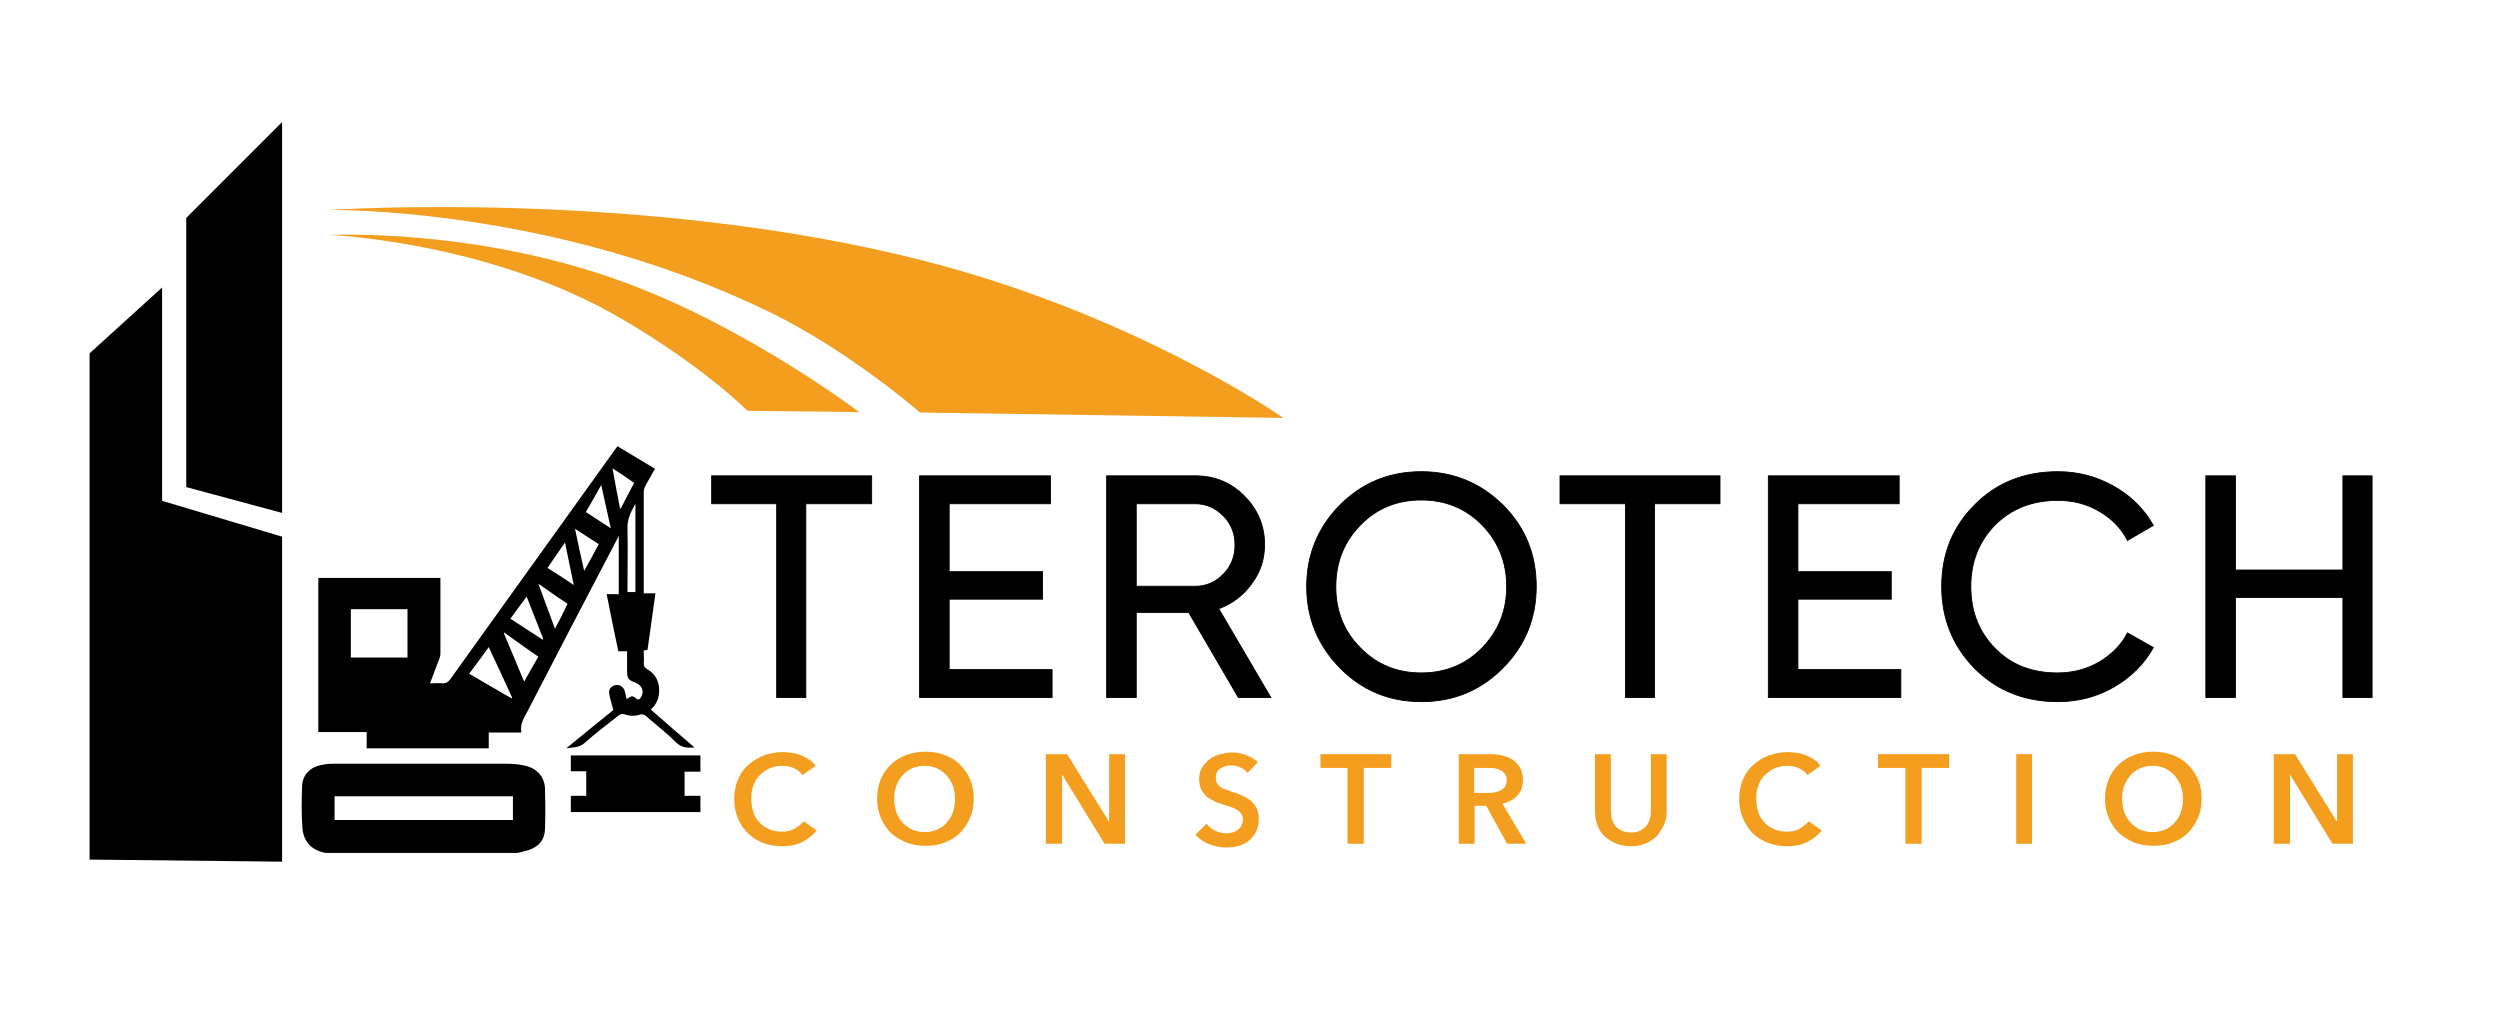 <?xml version="1.0" encoding="utf-8"?>
<!-- Generator: Adobe Illustrator 25.2.0, SVG Export Plug-In . SVG Version: 6.00 Build 0)  -->
<svg version="1.1" id="Layer_1" xmlns="http://www.w3.org/2000/svg" xmlns:xlink="http://www.w3.org/1999/xlink" x="0px" y="0px"
	 viewBox="0 0 60 24.28" style="enable-background:new 0 0 60 24.28;" xml:space="preserve">
<style type="text/css">
	.st0{clip-path:url(#SVGID_2_);fill:#F39E1E;}
	.st1{clip-path:url(#SVGID_2_);}
	.st2{clip-path:url(#SVGID_2_);fill:none;stroke:#000000;stroke-width:0.021;stroke-miterlimit:10;}
</style>
<g>
	<defs>
		<rect id="SVGID_1_" x="1.01" y="2.21" width="57.66" height="19.86"/>
	</defs>
	<clipPath id="SVGID_2_">
		<use xlink:href="#SVGID_1_"  style="overflow:visible;"/>
	</clipPath>
	<path class="st0" d="M7.89,5.04c0,0,5.35-0.1,10.58,2.45c1.9,0.92,3.61,2.41,3.61,2.41l8.72,0.13c0,0-3.53-2.48-8.7-3.79
		C15.36,4.53,7.89,5.04,7.89,5.04"/>
	<path class="st0" d="M7.91,5.64c0,0,3.85,0.15,7.04,2.03c1.99,1.17,2.99,2.19,2.99,2.19l2.68,0.03c0,0-2.69-2.04-5.65-3.12
		C11.41,5.46,7.91,5.64,7.91,5.64"/>
	<polygon class="st1" points="20.92,11.42 20.92,12.09 19.34,12.09 19.34,16.74 18.64,16.74 18.64,12.09 17.08,12.09 17.08,11.42 	
		"/>
	<polygon class="st2" points="20.92,11.42 20.92,12.09 19.34,12.09 19.34,16.74 18.64,16.74 18.64,12.09 17.08,12.09 17.08,11.42 	
		"/>
	<polygon class="st1" points="22.78,16.07 25.25,16.07 25.25,16.74 22.07,16.74 22.07,11.42 25.21,11.42 25.21,12.09 22.78,12.09 
		22.78,13.72 25.02,13.72 25.02,14.38 22.78,14.38 	"/>
	<polygon class="st2" points="22.78,16.07 25.25,16.07 25.25,16.74 22.07,16.74 22.07,11.42 25.21,11.42 25.21,12.09 22.78,12.09 
		22.78,13.72 25.02,13.72 25.02,14.38 22.78,14.38 	"/>
	<path class="st1" d="M29.72,16.74l-1.19-2.04h-1.26v2.04h-0.71v-5.32h2.13c0.46,0,0.85,0.16,1.17,0.48
		c0.32,0.32,0.49,0.71,0.49,1.17c0,0.35-0.1,0.66-0.31,0.94c-0.2,0.28-0.47,0.48-0.79,0.6l1.25,2.13H29.72z M27.27,12.08v1.99h1.42
		c0.26,0,0.49-0.1,0.67-0.29c0.19-0.19,0.28-0.43,0.28-0.7s-0.09-0.51-0.28-0.7c-0.19-0.19-0.41-0.29-0.67-0.29H27.27z"/>
	<path class="st2" d="M29.72,16.74l-1.19-2.04h-1.26v2.04h-0.71v-5.32h2.13c0.46,0,0.85,0.16,1.17,0.48
		c0.32,0.32,0.49,0.71,0.49,1.17c0,0.35-0.1,0.66-0.31,0.94c-0.2,0.28-0.47,0.48-0.79,0.6l1.25,2.13H29.72z M27.27,12.08v1.99h1.42
		c0.26,0,0.49-0.1,0.67-0.29c0.19-0.19,0.28-0.43,0.28-0.7s-0.09-0.51-0.28-0.7c-0.19-0.19-0.41-0.29-0.67-0.29H27.27z"/>
	<path class="st1" d="M36.07,16.03c-0.53,0.54-1.19,0.81-1.96,0.81c-0.77,0-1.42-0.27-1.95-0.81c-0.53-0.54-0.8-1.19-0.8-1.95
		c0-0.77,0.27-1.42,0.8-1.96c0.53-0.53,1.18-0.8,1.95-0.8c0.77,0,1.42,0.27,1.96,0.8c0.54,0.54,0.8,1.19,0.8,1.96
		C36.87,14.84,36.6,15.5,36.07,16.03 M32.65,15.55c0.39,0.4,0.88,0.6,1.46,0.6c0.58,0,1.07-0.2,1.46-0.6
		c0.39-0.4,0.59-0.89,0.59-1.47c0-0.59-0.2-1.08-0.59-1.48c-0.39-0.4-0.88-0.6-1.46-0.6c-0.58,0-1.07,0.2-1.46,0.6
		c-0.39,0.4-0.59,0.89-0.59,1.48C32.06,14.66,32.25,15.15,32.65,15.55"/>
	<path class="st2" d="M36.07,16.03c-0.53,0.54-1.19,0.81-1.96,0.81c-0.77,0-1.42-0.27-1.95-0.81c-0.53-0.54-0.8-1.19-0.8-1.95
		c0-0.77,0.27-1.42,0.8-1.96c0.53-0.53,1.18-0.8,1.95-0.8c0.77,0,1.42,0.27,1.96,0.8c0.54,0.54,0.8,1.19,0.8,1.96
		C36.87,14.84,36.6,15.5,36.07,16.03z M32.65,15.55c0.39,0.4,0.88,0.6,1.46,0.6c0.58,0,1.07-0.2,1.46-0.6
		c0.39-0.4,0.59-0.89,0.59-1.47c0-0.59-0.2-1.08-0.59-1.48c-0.39-0.4-0.88-0.6-1.46-0.6c-0.58,0-1.07,0.2-1.46,0.6
		c-0.39,0.4-0.59,0.89-0.59,1.48C32.06,14.66,32.25,15.15,32.65,15.55z"/>
	<polygon class="st1" points="41.28,11.42 41.28,12.09 39.71,12.09 39.71,16.74 39.01,16.74 39.01,12.09 37.44,12.09 37.44,11.42 	
		"/>
	<polygon class="st2" points="41.28,11.42 41.28,12.09 39.71,12.09 39.71,16.74 39.01,16.74 39.01,12.09 37.44,12.09 37.44,11.42 	
		"/>
	<polygon class="st1" points="43.15,16.07 45.62,16.07 45.62,16.74 42.44,16.74 42.44,11.42 45.58,11.42 45.58,12.09 43.15,12.09 
		43.15,13.72 45.39,13.72 45.39,14.38 43.15,14.38 	"/>
	<polygon class="st2" points="43.15,16.07 45.62,16.07 45.62,16.74 42.44,16.74 42.44,11.42 45.58,11.42 45.58,12.09 43.15,12.09 
		43.15,13.72 45.39,13.72 45.39,14.38 43.15,14.38 	"/>
	<path class="st1" d="M49.39,16.84c-0.81,0-1.47-0.27-2-0.8c-0.52-0.53-0.79-1.19-0.79-1.96c0-0.78,0.26-1.43,0.79-1.96
		c0.52-0.53,1.19-0.8,2-0.8c0.49,0,0.93,0.12,1.34,0.35c0.41,0.23,0.73,0.55,0.95,0.94l-0.62,0.36c-0.15-0.29-0.38-0.53-0.68-0.7
		c-0.3-0.18-0.64-0.26-1-0.26c-0.61,0-1.11,0.2-1.5,0.59c-0.39,0.4-0.58,0.89-0.58,1.48c0,0.59,0.19,1.08,0.58,1.48
		c0.39,0.4,0.89,0.59,1.5,0.59c0.37,0,0.7-0.09,1-0.26c0.3-0.18,0.53-0.41,0.68-0.7l0.62,0.35c-0.22,0.4-0.54,0.71-0.95,0.95
		C50.33,16.72,49.88,16.84,49.39,16.84"/>
	<path class="st2" d="M49.39,16.84c-0.81,0-1.47-0.27-2-0.8c-0.52-0.53-0.79-1.19-0.79-1.96c0-0.78,0.26-1.43,0.79-1.96
		c0.52-0.53,1.19-0.8,2-0.8c0.49,0,0.93,0.12,1.34,0.35c0.41,0.23,0.73,0.55,0.95,0.94l-0.62,0.36c-0.15-0.29-0.38-0.53-0.68-0.7
		c-0.3-0.18-0.64-0.26-1-0.26c-0.61,0-1.11,0.2-1.5,0.59c-0.39,0.4-0.58,0.89-0.58,1.48c0,0.59,0.19,1.08,0.58,1.48
		c0.39,0.4,0.89,0.59,1.5,0.59c0.37,0,0.7-0.09,1-0.26c0.3-0.18,0.53-0.41,0.68-0.7l0.62,0.35c-0.22,0.4-0.54,0.71-0.95,0.95
		C50.33,16.72,49.88,16.84,49.39,16.84z"/>
	<polygon class="st1" points="56.23,11.42 56.93,11.42 56.93,16.74 56.23,16.74 56.23,14.34 53.65,14.34 53.65,16.74 52.94,16.74 
		52.94,11.42 53.65,11.42 53.65,13.68 56.23,13.68 	"/>
	<polygon class="st2" points="56.23,11.42 56.93,11.42 56.93,16.74 56.23,16.74 56.23,14.34 53.65,14.34 53.65,16.74 52.94,16.74 
		52.94,11.42 53.65,11.42 53.65,13.68 56.23,13.68 	"/>
	<path class="st1" d="M12.57,18.37c-0.13-0.03-0.27-0.04-0.41-0.04c-1.39,0-2.79,0-4.18,0c-0.13,0-0.26,0.02-0.38,0.06
		c-0.22,0.08-0.34,0.26-0.35,0.47c-0.01,0.34-0.02,0.69,0.01,1.03c0.03,0.32,0.23,0.52,0.55,0.58h4.61
		c0.09-0.02,0.18-0.04,0.27-0.07c0.25-0.08,0.39-0.26,0.39-0.52c0.01-0.29,0.01-0.59,0-0.88C13.1,18.67,12.9,18.43,12.57,18.37
		 M12.32,19.68H8.03v-0.57h4.28V19.68z"/>
	<path class="st1" d="M14.02,17.84c0.27-0.24,0.56-0.46,0.84-0.68c0.03-0.02,0.08-0.03,0.12-0.02c0.13,0.05,0.26,0.05,0.38,0.01
		c0.06-0.02,0.1,0,0.15,0.04c0.24,0.21,0.5,0.41,0.73,0.64c0.13,0.12,0.26,0.12,0.43,0.11c-0.36-0.31-0.7-0.6-1.05-0.91
		c0.14-0.13,0.2-0.28,0.2-0.46c0-0.22-0.09-0.4-0.29-0.51c-0.05-0.03-0.08-0.07-0.08-0.13c0.01-0.1,0-0.21,0-0.32
		c0.04,0,0.06-0.01,0.09-0.01c0.06-0.45,0.13-0.9,0.19-1.36h-0.28c0-0.04,0-0.07,0-0.1c0-0.78,0-1.56,0-2.33
		c0-0.06,0.02-0.12,0.05-0.17c0.07-0.13,0.15-0.26,0.22-0.39c-0.3-0.18-0.6-0.36-0.9-0.54c-0.02,0.03-0.04,0.05-0.06,0.08
		c-1.32,1.84-2.64,3.68-3.96,5.52c-0.05,0.06-0.09,0.09-0.17,0.09c-0.1-0.01-0.2,0-0.31,0c0.08-0.21,0.15-0.39,0.22-0.58
		c0.02-0.04,0.03-0.09,0.03-0.14c0-0.58,0-1.17,0-1.75c0-0.02,0-0.04,0-0.06H7.64v3.7H8.8v0.39h2.93v-0.38h0.77
		c0.01-0.01,0.01-0.02,0.01-0.03c-0.03-0.18,0.07-0.33,0.15-0.48c0.71-1.37,1.42-2.74,2.14-4.11c0.01-0.03,0.03-0.06,0.05-0.1v1.4
		h-0.29c0.09,0.46,0.18,0.91,0.28,1.37h0.21c0,0.17,0,0.32,0,0.48c0,0.17,0.03,0.21,0.19,0.27c0.16,0.06,0.23,0.2,0.15,0.34
		c-0.03,0.06-0.07,0.1-0.14,0.03c-0.07-0.07-0.13-0.03-0.21,0.03c-0.01-0.06-0.03-0.11-0.04-0.17c-0.02-0.11-0.11-0.18-0.21-0.17
		c-0.1,0.01-0.19,0.09-0.17,0.2c0.02,0.13,0.06,0.25,0.1,0.4c-0.36,0.29-0.74,0.6-1.13,0.92C13.76,17.93,13.89,17.95,14.02,17.84
		 M9.78,15.78H8.42v-1.16h1.36V15.78z M12.28,16.76c-0.34-0.19-0.67-0.39-1.02-0.59c0.16-0.21,0.31-0.42,0.47-0.64
		c0.19,0.41,0.38,0.81,0.56,1.21C12.29,16.76,12.29,16.76,12.28,16.76 M12.58,16.36c-0.17-0.41-0.33-0.79-0.49-1.17
		c0,0,0.01-0.01,0.01-0.01c0.27,0.19,0.54,0.39,0.82,0.58C12.81,15.95,12.7,16.14,12.58,16.36 M13.02,15.35
		c-0.26-0.17-0.51-0.33-0.77-0.5c0.13-0.18,0.25-0.35,0.39-0.53c0.14,0.35,0.27,0.69,0.4,1.02C13.03,15.34,13.03,15.35,13.02,15.35
		 M13.32,15.09c-0.14-0.37-0.26-0.71-0.4-1.08c0.25,0.17,0.47,0.33,0.7,0.48C13.53,14.69,13.43,14.88,13.32,15.09 M13.14,13.63
		c0.14-0.2,0.27-0.4,0.42-0.61c0.07,0.35,0.14,0.67,0.21,1.02C13.55,13.89,13.35,13.76,13.14,13.63 M14.02,13.7
		c-0.08-0.35-0.15-0.67-0.22-1.01c0.2,0.13,0.38,0.25,0.57,0.37C14.26,13.27,14.15,13.47,14.02,13.7 M14.06,12.29
		c0.13-0.22,0.24-0.42,0.37-0.65c0.08,0.36,0.15,0.69,0.23,1.04C14.45,12.54,14.26,12.42,14.06,12.29 M14.88,12.2
		c-0.06-0.31-0.12-0.62-0.18-0.96c0.19,0.12,0.35,0.23,0.52,0.35c-0.11,0.21-0.22,0.41-0.32,0.61C14.9,12.2,14.89,12.2,14.88,12.2
		 M15.25,14.21h-0.19V14.1c0-0.47,0.01-0.95,0-1.42c-0.01-0.22,0.08-0.39,0.19-0.59V14.21z"/>
	<polygon class="st1" points="16.43,19.1 16.43,18.52 16.81,18.52 16.81,18.13 13.7,18.13 13.7,18.51 14.07,18.51 14.07,19.1 
		13.7,19.1 13.7,19.49 16.81,19.49 16.81,19.1 	"/>
	<polygon class="st1" points="3.89,6.9 3.89,12.02 6.77,12.88 6.77,20.68 2.15,20.63 2.15,8.48 	"/>
	<polygon class="st1" points="4.47,5.23 6.77,2.93 6.77,12.31 4.47,11.69 	"/>
	<path class="st0" d="M19.26,18.6c-0.06-0.08-0.13-0.13-0.22-0.17c-0.09-0.04-0.18-0.05-0.27-0.05c-0.11,0-0.21,0.02-0.3,0.06
		c-0.09,0.04-0.17,0.1-0.24,0.17c-0.07,0.07-0.12,0.15-0.15,0.25c-0.04,0.09-0.05,0.2-0.05,0.31c0,0.12,0.02,0.23,0.05,0.32
		c0.03,0.1,0.08,0.18,0.15,0.25c0.06,0.07,0.14,0.12,0.23,0.16c0.09,0.04,0.19,0.06,0.3,0.06c0.12,0,0.22-0.02,0.31-0.07
		c0.09-0.05,0.16-0.11,0.22-0.18l0.31,0.22c-0.1,0.12-0.21,0.21-0.35,0.28c-0.14,0.07-0.3,0.1-0.48,0.1c-0.17,0-0.32-0.03-0.46-0.08
		c-0.14-0.06-0.26-0.13-0.36-0.23c-0.1-0.1-0.18-0.22-0.24-0.36c-0.06-0.14-0.09-0.29-0.09-0.46c0-0.17,0.03-0.33,0.09-0.47
		c0.06-0.14,0.14-0.26,0.25-0.35c0.1-0.1,0.23-0.17,0.37-0.23c0.14-0.05,0.3-0.08,0.46-0.08c0.07,0,0.14,0.01,0.22,0.02
		c0.08,0.01,0.15,0.03,0.22,0.06c0.07,0.03,0.13,0.06,0.19,0.1c0.06,0.04,0.11,0.09,0.16,0.15L19.26,18.6z"/>
	<path class="st0" d="M21.05,19.17c0-0.17,0.03-0.33,0.09-0.47c0.06-0.14,0.14-0.26,0.24-0.35c0.1-0.1,0.22-0.17,0.37-0.23
		c0.14-0.05,0.29-0.08,0.46-0.08c0.17,0,0.32,0.03,0.46,0.08c0.14,0.05,0.27,0.13,0.37,0.23c0.1,0.1,0.18,0.22,0.24,0.35
		c0.06,0.14,0.09,0.29,0.09,0.47c0,0.17-0.03,0.32-0.09,0.46c-0.06,0.14-0.14,0.26-0.24,0.36c-0.1,0.1-0.23,0.18-0.37,0.23
		c-0.14,0.06-0.3,0.08-0.46,0.08c-0.17,0-0.32-0.03-0.46-0.08c-0.14-0.06-0.26-0.13-0.37-0.23c-0.1-0.1-0.18-0.22-0.24-0.36
		C21.08,19.49,21.05,19.34,21.05,19.17 M21.46,19.17c0,0.12,0.02,0.22,0.05,0.32c0.04,0.1,0.09,0.18,0.15,0.25
		c0.07,0.07,0.14,0.13,0.23,0.17c0.09,0.04,0.19,0.06,0.3,0.06c0.11,0,0.21-0.02,0.3-0.06c0.09-0.04,0.17-0.09,0.23-0.17
		c0.07-0.07,0.12-0.15,0.15-0.25c0.04-0.1,0.05-0.2,0.05-0.32c0-0.11-0.02-0.22-0.05-0.31c-0.04-0.09-0.09-0.18-0.15-0.25
		c-0.07-0.07-0.14-0.13-0.23-0.17c-0.09-0.04-0.19-0.06-0.3-0.06c-0.11,0-0.21,0.02-0.3,0.06c-0.09,0.04-0.17,0.1-0.23,0.17
		c-0.06,0.07-0.11,0.15-0.15,0.25C21.48,18.95,21.46,19.06,21.46,19.17"/>
	<polygon class="st0" points="25.1,18.1 25.61,18.1 26.61,19.71 26.62,19.71 26.62,18.1 27,18.1 27,20.25 26.51,20.25 25.49,18.59 
		25.49,18.59 25.49,20.25 25.1,20.25 	"/>
	<path class="st0" d="M29.94,18.55c-0.04-0.05-0.1-0.1-0.17-0.13c-0.07-0.04-0.15-0.05-0.22-0.05c-0.05,0-0.09,0-0.13,0.02
		c-0.05,0.01-0.09,0.03-0.12,0.05c-0.04,0.02-0.07,0.05-0.09,0.09c-0.02,0.04-0.03,0.08-0.03,0.14c0,0.05,0.01,0.09,0.03,0.13
		c0.02,0.03,0.05,0.06,0.08,0.09c0.04,0.02,0.08,0.05,0.13,0.06c0.05,0.02,0.11,0.04,0.17,0.06c0.07,0.02,0.14,0.05,0.21,0.08
		c0.07,0.03,0.14,0.07,0.2,0.11c0.06,0.05,0.11,0.11,0.15,0.18c0.04,0.07,0.06,0.16,0.06,0.27c0,0.12-0.02,0.22-0.06,0.3
		c-0.04,0.09-0.1,0.16-0.17,0.22c-0.07,0.06-0.15,0.1-0.25,0.13c-0.09,0.03-0.2,0.04-0.3,0.04c-0.14,0-0.28-0.03-0.41-0.08
		c-0.13-0.05-0.24-0.13-0.33-0.23l0.27-0.26c0.05,0.07,0.12,0.13,0.21,0.17c0.09,0.04,0.18,0.06,0.26,0.06c0.04,0,0.09,0,0.14-0.02
		c0.05-0.01,0.09-0.03,0.13-0.06c0.04-0.03,0.07-0.06,0.09-0.1c0.02-0.04,0.04-0.09,0.04-0.15c0-0.06-0.01-0.1-0.04-0.14
		c-0.03-0.04-0.06-0.07-0.11-0.1c-0.05-0.03-0.1-0.05-0.16-0.07c-0.06-0.02-0.13-0.04-0.19-0.06c-0.06-0.02-0.13-0.04-0.19-0.07
		c-0.06-0.03-0.12-0.07-0.18-0.11c-0.05-0.05-0.09-0.1-0.13-0.17c-0.03-0.07-0.05-0.15-0.05-0.25c0-0.11,0.02-0.2,0.07-0.28
		c0.05-0.08,0.11-0.14,0.18-0.2c0.07-0.05,0.16-0.09,0.25-0.12c0.09-0.02,0.19-0.04,0.29-0.04c0.11,0,0.22,0.02,0.33,0.06
		c0.11,0.04,0.21,0.1,0.29,0.17L29.94,18.55z"/>
	<polygon class="st0" points="32.34,18.43 31.69,18.43 31.69,18.1 33.39,18.1 33.39,18.43 32.73,18.43 32.73,20.25 32.34,20.25 	"/>
	<path class="st0" d="M35.01,18.1h0.75c0.1,0,0.2,0.01,0.29,0.03c0.09,0.02,0.18,0.06,0.25,0.1c0.07,0.05,0.13,0.11,0.18,0.19
		c0.04,0.08,0.07,0.18,0.07,0.29c0,0.16-0.04,0.28-0.13,0.38c-0.09,0.1-0.21,0.16-0.36,0.2l0.57,0.96h-0.46l-0.5-0.91h-0.28v0.91
		h-0.38V18.1z M35.7,19.03c0.05,0,0.11,0,0.16-0.01c0.05-0.01,0.1-0.02,0.15-0.05c0.04-0.02,0.08-0.05,0.11-0.09
		c0.03-0.04,0.04-0.09,0.04-0.16c0-0.06-0.01-0.11-0.04-0.14c-0.03-0.04-0.06-0.07-0.1-0.09c-0.04-0.02-0.09-0.04-0.14-0.05
		c-0.05-0.01-0.1-0.01-0.15-0.01h-0.35v0.6H35.7z"/>
	<path class="st0" d="M40,19.46c0,0.13-0.02,0.25-0.07,0.35c-0.05,0.1-0.11,0.19-0.18,0.27c-0.08,0.07-0.17,0.13-0.27,0.17
		c-0.1,0.04-0.22,0.06-0.34,0.06c-0.12,0-0.24-0.02-0.34-0.06c-0.1-0.04-0.2-0.1-0.28-0.17c-0.08-0.07-0.14-0.16-0.18-0.27
		c-0.04-0.1-0.06-0.22-0.06-0.35V18.1h0.38v1.35c0,0.06,0.01,0.12,0.02,0.19c0.02,0.06,0.04,0.12,0.08,0.17
		c0.04,0.05,0.09,0.09,0.15,0.12c0.06,0.03,0.14,0.05,0.23,0.05c0.09,0,0.17-0.01,0.23-0.05c0.06-0.03,0.11-0.07,0.15-0.12
		c0.04-0.05,0.06-0.1,0.08-0.17c0.02-0.06,0.02-0.12,0.02-0.19V18.1H40V19.46z"/>
	<path class="st0" d="M43.38,18.6c-0.06-0.08-0.13-0.13-0.22-0.17c-0.09-0.04-0.18-0.05-0.27-0.05c-0.11,0-0.21,0.02-0.3,0.06
		c-0.09,0.04-0.17,0.1-0.24,0.17c-0.07,0.07-0.12,0.15-0.15,0.25c-0.04,0.09-0.05,0.2-0.05,0.31c0,0.12,0.02,0.23,0.05,0.32
		c0.03,0.1,0.08,0.18,0.15,0.25c0.06,0.07,0.14,0.12,0.23,0.16c0.09,0.04,0.19,0.06,0.3,0.06c0.12,0,0.22-0.02,0.31-0.07
		c0.09-0.05,0.16-0.11,0.22-0.18l0.31,0.22c-0.09,0.12-0.21,0.21-0.35,0.28c-0.14,0.07-0.3,0.1-0.48,0.1
		c-0.17,0-0.32-0.03-0.46-0.08c-0.14-0.06-0.26-0.13-0.36-0.23c-0.1-0.1-0.18-0.22-0.24-0.36c-0.06-0.14-0.09-0.29-0.09-0.46
		c0-0.17,0.03-0.33,0.09-0.47c0.06-0.14,0.14-0.26,0.25-0.35c0.1-0.1,0.23-0.17,0.37-0.23c0.14-0.05,0.3-0.08,0.46-0.08
		c0.07,0,0.14,0.01,0.22,0.02c0.08,0.01,0.15,0.03,0.22,0.06c0.07,0.03,0.13,0.06,0.19,0.1c0.06,0.04,0.11,0.09,0.15,0.15
		L43.38,18.6z"/>
	<polygon class="st0" points="45.73,18.43 45.07,18.43 45.07,18.1 46.78,18.1 46.78,18.43 46.12,18.43 46.12,20.25 45.73,20.25 	"/>
	<rect x="48.39" y="18.1" class="st0" width="0.38" height="2.15"/>
	<path class="st0" d="M50.52,19.17c0-0.17,0.03-0.33,0.09-0.47c0.06-0.14,0.14-0.26,0.24-0.35c0.1-0.1,0.22-0.17,0.37-0.23
		c0.14-0.05,0.29-0.08,0.46-0.08c0.17,0,0.32,0.03,0.46,0.08c0.14,0.05,0.27,0.13,0.37,0.23c0.1,0.1,0.18,0.22,0.24,0.35
		c0.06,0.14,0.09,0.29,0.09,0.47c0,0.17-0.03,0.32-0.09,0.46c-0.06,0.14-0.14,0.26-0.24,0.36c-0.1,0.1-0.23,0.18-0.37,0.23
		c-0.14,0.06-0.3,0.08-0.46,0.08c-0.17,0-0.32-0.03-0.46-0.08c-0.14-0.06-0.26-0.13-0.37-0.23c-0.1-0.1-0.18-0.22-0.24-0.36
		C50.55,19.49,50.52,19.34,50.52,19.17 M50.93,19.17c0,0.12,0.02,0.22,0.05,0.32c0.04,0.1,0.09,0.18,0.15,0.25
		c0.07,0.07,0.14,0.13,0.23,0.17c0.09,0.04,0.19,0.06,0.3,0.06c0.11,0,0.21-0.02,0.3-0.06c0.09-0.04,0.17-0.09,0.23-0.17
		c0.07-0.07,0.12-0.15,0.15-0.25c0.04-0.1,0.05-0.2,0.05-0.32c0-0.11-0.02-0.22-0.05-0.31c-0.04-0.09-0.09-0.18-0.15-0.25
		c-0.07-0.07-0.14-0.13-0.23-0.17c-0.09-0.04-0.19-0.06-0.3-0.06c-0.11,0-0.21,0.02-0.3,0.06c-0.09,0.04-0.17,0.1-0.23,0.17
		c-0.06,0.07-0.11,0.15-0.15,0.25C50.95,18.95,50.93,19.06,50.93,19.17"/>
	<polygon class="st0" points="54.57,18.1 55.08,18.1 56.08,19.71 56.09,19.71 56.09,18.1 56.47,18.1 56.47,20.25 55.98,20.25 
		54.96,18.59 54.96,18.59 54.96,20.25 54.57,20.25 	"/>
</g>
</svg>
